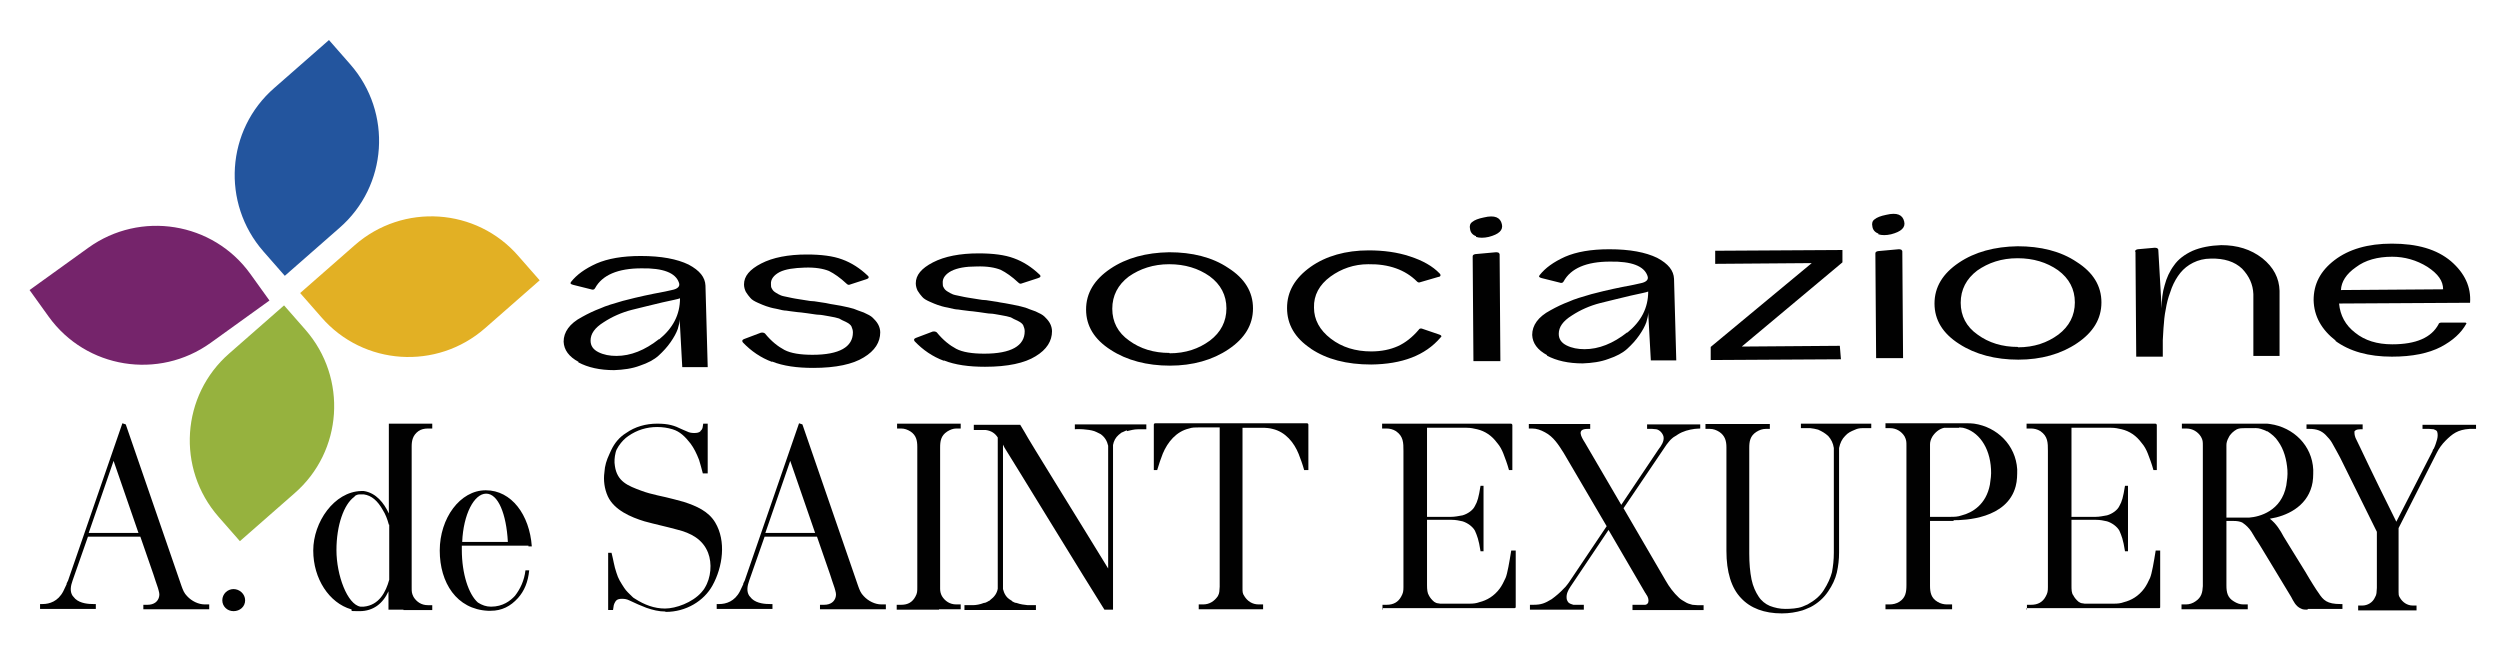 <?xml version="1.0" encoding="UTF-8"?>
<svg xmlns="http://www.w3.org/2000/svg" version="1.1" viewBox="0 0 668 173">
  <!-- Generator: Adobe Illustrator 29.1.0, SVG Export Plug-In . SVG Version: 2.1.0 Build 142)  -->
  <defs>
    <style>
      .st0 {
        fill: #010101;
      }

      .st1 {
        fill: #96b23e;
      }

      .st2 {
        fill: #e2b024;
      }

      .st3 {
        fill: #23559e;
      }

      .st4 {
        fill: #231f20;
      }

      .st5 {
        isolation: isolate;
      }

      .st6 {
        fill: #75246b;
      }
    </style>
  </defs>
  <path class="st4" d="M177.3,67.7"/>
  <path class="st2" d="M142.1,65.7"/>
  <g class="st5">
    <g class="st5">
      <g class="st5">
        <g class="st5">
          <g class="st5">
            <path class="st0" d="M154.6,96.7c-2.6-1.4-3.9-3.2-4-5.4,0-1.3.4-2.5,1.2-3.6s2-2.1,3.7-3c1.6-.9,3.3-1.7,4.9-2.3,1.5-.7,3.6-1.3,6-2,2.4-.6,4.3-1.1,5.8-1.4,1.4-.3,3.3-.7,5.5-1.1.8-.2,1.4-.3,1.8-.4,1.6-.3,2.3-1,1.9-2-.9-2.6-4.2-3.9-10-3.8-6.3,0-10.5,1.8-12.4,5.3-.2.4-.6.5-1.1.3l-4.8-1.2c-.7-.2-.8-.4-.5-.8,1.5-1.9,3.7-3.5,6.8-4.9,3-1.3,6.9-2,11.8-2,5.5,0,9.7.8,12.8,2.3,3,1.6,4.4,3.4,4.5,5.6l.6,21.8h-6.8s-.7-12.8-.7-12.8c0,.8-.2,1.6-.5,2.6-.4,1.1-1,2.2-1.9,3.5-.9,1.3-2,2.5-3.2,3.6-1.2,1.1-2.9,2-5,2.7-2.1.8-4.4,1.1-6.9,1.2-3.8,0-7-.7-9.6-2.1ZM176.1,90.7c3.7-3,5.6-6.6,5.6-11-.4.2-2,.5-4.7,1.1-2.8.7-5.5,1.3-8.2,2-2.7.7-5.2,1.8-7.5,3.3-2.4,1.5-3.5,3.1-3.5,4.9,0,1.4.7,2.4,2.1,3.1,1.4.7,3,1,4.8,1,3.8,0,7.6-1.5,11.4-4.5Z"/>
            <path class="st0" d="M206.3,96.7c-3-1.1-5.6-2.9-7.8-5.2-.3-.4-.2-.7.3-.9l4.5-1.7c.5-.1.8,0,1.1.2,1.7,2.1,3.5,3.5,5.2,4.4,1.7.9,4.3,1.3,7.5,1.3,7.2,0,10.8-2.1,10.8-6,0-.6-.2-1.1-.4-1.6-.2-.4-.7-.8-1.5-1.2-.7-.3-1.3-.6-1.8-.9-.6-.2-1.5-.4-2.7-.6-1.2-.2-2.1-.4-2.7-.4-.6,0-1.6-.2-3.1-.4-.3,0-1.2-.2-2.6-.3-1.5-.2-2.5-.3-3-.4-.6,0-1.5-.2-2.7-.5-1.2-.2-2.1-.5-2.7-.7-.6-.2-1.3-.5-2.2-.9s-1.6-.8-2-1.3c-.4-.4-.8-1-1.2-1.6-.3-.6-.5-1.3-.5-2,0-2.2,1.5-4,4.6-5.6,3.1-1.6,7.2-2.4,12.2-2.4,3.8,0,7,.4,9.4,1.3,2.5.9,4.8,2.4,6.8,4.3.5.4.4.8-.3,1l-4.3,1.4c-.4.2-.7.1-1-.2-1.7-1.6-3.3-2.7-4.7-3.4-1.5-.6-3.6-1-6.5-.9s-5.1.4-6.7,1.2c-1.5.8-2.4,1.9-2.3,3.2,0,.5,0,.9.3,1.3.2.4.5.7,1,1,.4.3.9.5,1.3.7.4.2,1.1.3,2,.5.8.2,1.5.3,2,.4.5.1,1.3.2,2.5.4,1.1.2,1.9.3,2.5.3,1.7.3,2.9.4,3.7.6s1.9.3,3.4.6c1.6.3,2.7.6,3.4.8.7.3,1.6.6,2.7,1,1.1.5,1.9.9,2.4,1.4.5.5,1,1,1.4,1.7.4.7.6,1.5.6,2.2,0,2.6-1.4,4.9-4.4,6.7-2.9,1.8-7.4,2.8-13.5,2.8-4.3,0-8-.5-11-1.7Z"/>
            <path class="st0" d="M252.2,96.4c-3-1.1-5.6-2.9-7.8-5.2-.3-.4-.2-.7.3-.9l4.5-1.7c.5-.1.8,0,1.1.2,1.7,2.1,3.5,3.5,5.2,4.4,1.7.9,4.3,1.3,7.5,1.3,7.2,0,10.8-2.1,10.8-6,0-.6-.2-1.1-.4-1.6-.2-.4-.7-.8-1.5-1.2-.7-.3-1.3-.6-1.8-.9-.6-.2-1.5-.4-2.7-.6-1.2-.2-2.1-.4-2.7-.4-.6,0-1.6-.2-3.1-.4-.3,0-1.2-.2-2.6-.3-1.5-.2-2.5-.3-3-.4-.6,0-1.5-.2-2.7-.5-1.2-.2-2.1-.5-2.7-.7-.6-.2-1.3-.5-2.2-.9s-1.6-.8-2-1.3c-.4-.4-.8-1-1.2-1.6-.3-.6-.5-1.3-.5-2,0-2.2,1.5-4,4.6-5.6,3.1-1.6,7.2-2.4,12.2-2.4,3.8,0,7,.4,9.4,1.3,2.5.9,4.8,2.4,6.8,4.3.5.4.4.8-.3,1l-4.3,1.4c-.4.2-.7.1-1-.2-1.7-1.6-3.3-2.7-4.7-3.4-1.5-.6-3.6-1-6.5-.9-2.9,0-5.1.4-6.7,1.2-1.5.8-2.4,1.9-2.3,3.2,0,.5,0,.9.3,1.3.2.4.5.7,1,1,.4.3.9.5,1.3.7.4.2,1.1.3,2,.5.8.2,1.5.3,2,.4.5.1,1.3.2,2.5.4,1.1.2,1.9.3,2.5.3,1.7.3,2.9.4,3.7.6.7.1,1.9.3,3.4.6,1.6.3,2.7.6,3.4.8.7.3,1.6.6,2.7,1,1.1.5,1.9.9,2.4,1.4.5.5,1,1,1.4,1.7.4.7.6,1.5.6,2.2,0,2.6-1.4,4.9-4.4,6.7-2.9,1.8-7.4,2.8-13.5,2.8-4.3,0-8-.5-11-1.7Z"/>
            <path class="st0" d="M312.6,97.7c-6.1,0-11.5-1.4-15.8-4.2-4.4-2.8-6.6-6.4-6.6-10.8,0-4.4,2.2-8,6.5-10.9,4.3-2.9,9.6-4.3,15.7-4.4,6.1,0,11.5,1.3,15.8,4.2,4.4,2.8,6.6,6.4,6.6,10.8,0,4.4-2.2,8-6.5,10.9-4.3,2.9-9.6,4.4-15.7,4.4ZM312.5,94.4c4.3,0,7.8-1.2,10.8-3.4,2.9-2.2,4.4-5.1,4.4-8.6,0-3.5-1.5-6.4-4.5-8.6-3-2.1-6.6-3.2-10.8-3.2s-7.8,1.2-10.8,3.3c-2.9,2.2-4.4,5.1-4.4,8.6,0,3.5,1.5,6.4,4.5,8.5,3,2.2,6.6,3.3,10.8,3.3Z"/>
            <path class="st0" d="M350.2,93.1c-4.2-2.8-6.3-6.4-6.3-10.8,0-4.4,2.1-8,6.3-11,4.1-2.9,9.4-4.4,15.5-4.4,4,0,7.7.5,11,1.6,3.4,1.1,6.1,2.6,8,4.6.2.2.2.3.2.5s-.3.4-.6.4l-4.8,1.4c-.4.2-.7,0-.9-.2-3.1-3.1-7.5-4.7-13-4.6-3.8,0-7.2,1.2-10.1,3.3-3,2.2-4.5,5-4.4,8.3,0,3.2,1.5,6,4.5,8.3,3,2.3,6.6,3.4,10.8,3.4,2.7,0,5.1-.5,7.1-1.4,2-.9,3.9-2.4,5.6-4.4.2-.4.7-.4,1.1-.2l4.4,1.5c.6.2.7.5.3.8-4.1,4.8-10.3,7.1-18.5,7.2-6.6,0-11.9-1.4-16.1-4.2Z"/>
            <path class="st0" d="M394.4,63.1c-.9-.3-1.5-1-1.6-1.9-.2-.8,0-1.5.6-1.9.6-.5,1.6-.9,3.1-1.2,2.9-.7,4.4,0,4.8,1.8.4,1.6-.8,2.7-3.5,3.4-1.3.3-2.5.3-3.4,0ZM393.5,68.5c0-.3.2-.5.7-.6l5.5-.5c.2,0,.4,0,.7.1.2.2.3.3.3.5l.2,28.5h-7.2s-.2-28-.2-28Z"/>
            <path class="st0" d="M413.4,94.9c-2.6-1.4-3.9-3.2-4-5.4,0-1.3.4-2.5,1.2-3.6.8-1.1,2-2.1,3.7-3,1.6-.9,3.3-1.7,4.9-2.3,1.5-.7,3.6-1.3,6-2,2.4-.6,4.3-1.1,5.8-1.4,1.4-.3,3.3-.7,5.5-1.1.8-.2,1.4-.3,1.8-.4,1.6-.3,2.3-1,1.9-2-.9-2.6-4.2-3.9-10-3.8-6.3,0-10.5,1.8-12.4,5.3-.2.4-.6.5-1.1.3l-4.8-1.2c-.7-.2-.8-.4-.5-.8,1.5-1.9,3.7-3.5,6.8-4.9,3-1.3,6.9-2,11.8-2,5.5,0,9.7.8,12.8,2.3,3,1.6,4.4,3.4,4.5,5.6l.6,21.8h-6.8s-.7-12.8-.7-12.8c0,.8-.2,1.6-.5,2.6-.4,1.1-1,2.2-1.9,3.5-.9,1.3-2,2.5-3.2,3.6-1.2,1.1-2.9,2-5,2.7-2.1.8-4.4,1.1-6.9,1.2-3.8,0-7-.7-9.6-2.1ZM434.8,88.9c3.7-3,5.6-6.6,5.6-11-.4.2-2,.5-4.7,1.1-2.8.7-5.5,1.3-8.2,2-2.7.7-5.2,1.8-7.5,3.3-2.4,1.5-3.5,3.1-3.5,4.9,0,1.4.7,2.4,2.1,3.1,1.4.7,3,1,4.8,1,3.8,0,7.6-1.5,11.4-4.5Z"/>
            <path class="st0" d="M457.1,96.1v-3.4s27-22.4,27-22.4l-25.8.2v-3.5c.1,0,34-.2,34-.2v3.3s-26.9,22.5-26.9,22.5l26.2-.2.3,3.6-34.8.2Z"/>
            <path class="st0" d="M501.9,62.4c-.9-.3-1.5-1-1.6-1.9-.2-.8,0-1.5.6-1.9.6-.5,1.6-.9,3.1-1.2,2.9-.7,4.4,0,4.8,1.8.4,1.6-.8,2.7-3.5,3.4-1.3.3-2.5.3-3.4,0ZM501.1,67.7c0-.3.2-.5.7-.6l5.5-.5c.2,0,.4,0,.7.1.2.2.3.3.3.5l.2,28.5h-7.2c0,0-.2-28-.2-28Z"/>
            <path class="st0" d="M539.3,96.1c-6.1,0-11.5-1.4-15.8-4.2-4.4-2.8-6.6-6.4-6.6-10.8,0-4.4,2.2-8,6.5-10.9,4.3-2.9,9.6-4.3,15.7-4.4,6.1,0,11.5,1.3,15.8,4.2,4.4,2.8,6.6,6.4,6.6,10.8,0,4.4-2.2,8-6.5,10.9-4.3,2.9-9.6,4.4-15.7,4.4ZM539.2,92.8c4.3,0,7.8-1.2,10.8-3.4,2.9-2.2,4.4-5.1,4.4-8.6,0-3.5-1.5-6.4-4.5-8.6-3-2.1-6.6-3.2-10.8-3.2-4.3,0-7.8,1.2-10.8,3.3-2.9,2.2-4.4,5.1-4.4,8.6,0,3.5,1.5,6.4,4.5,8.5,3,2.2,6.6,3.3,10.8,3.3Z"/>
            <path class="st0" d="M570.5,67.2c0-.3.2-.5.7-.6l4.5-.4c.2,0,.4,0,.7.1.2.2.3.3.3.5l.9,15.6c0-2.2.2-4.3.8-6.2.5-1.9,1.3-3.7,2.5-5.3,1.1-1.6,2.8-2.9,5-3.9,2.1-.9,4.7-1.4,7.6-1.5,4.3,0,7.9,1.1,11,3.5,3,2.4,4.5,5.3,4.6,8.7v17.4c.1,0-7,0-7,0v-16.5c-.1-2.6-1.1-4.8-3-6.8-2-1.9-4.8-2.8-8.4-2.7-1.7,0-3.3.4-4.7,1.1s-2.5,1.6-3.4,2.7c-.9,1.1-1.7,2.5-2.3,4-.6,1.6-1.1,3.1-1.4,4.6-.3,1.5-.6,3.1-.7,4.9-.2,1.9-.2,3.4-.3,4.5,0,1.1,0,2.4,0,3.8,0,.3,0,.5,0,.6h-7.1s-.2-28-.2-28Z"/>
            <path class="st0" d="M624.2,91.1c-3.9-3-5.9-6.6-6-10.9,0-4.3,1.8-7.8,5.6-10.7,3.8-2.9,8.9-4.4,15.3-4.4,6.8,0,12,1.5,15.8,4.7,3.7,3.2,5.4,6.9,5.1,11.1l-35,.2c.3,3.2,1.7,5.8,4.3,7.8,2.6,2.1,5.9,3.1,9.9,3.1,6.4,0,10.5-1.8,12.4-5.4,0-.2.3-.4.7-.4h5.6c.3,0,.7,0,.9,0,.2.1.3.2.2.3-1.4,2.5-3.6,4.5-6.8,6.2-3.3,1.7-7.6,2.6-13.1,2.6-6.2,0-11.3-1.4-15.2-4.3ZM652.8,77.3c0-2.2-1.3-4.1-4.2-6-2.9-1.8-6.1-2.7-9.4-2.7-3.9,0-7.2.9-9.7,2.8-2.6,1.8-3.9,3.9-4,6.1l27.3-.2Z"/>
          </g>
        </g>
      </g>
    </g>
  </g>
  <g>
    <path class="st0" d="M38.3,162.9v-1.3h1.1c1.8,0,2.8-.9,3.1-2.1.2-.8,0-1.3-.3-2.4-.4-1.2-.9-2.6-1.2-3.6l-3.5-10.1h-14l-4.1,11.7c-.5,1.4-.8,2.9,0,4.1l.7.8c1.4,1.3,3.7,1.4,4.8,1.4h.7v1.3h-14.9v-1.3h.7c1.8,0,4.1-.7,5.5-3.4l.9-1.9v-.2l.4-.8.2-.6,14.3-41.4.9.3,14.9,43.2c.4,1.1.7,1.9,1.5,2.7,1.2,1.3,3,2.2,4.7,2.2h1.2v1.3h-17.6,0ZM30.4,123l-6.7,19.4h13.3l-6.7-19.4h0Z"/>
    <path class="st0" d="M59.4,160.4c0-1.7,1.4-3,3-3s3.1,1.3,3.1,3-1.4,2.9-3.1,2.9-3-1.3-3-2.9Z"/>
    <path class="st0" d="M107.8,162.9h-4v-4.9c-1.5,3.3-4.1,5.3-7.7,5.3s-1.5-.1-2.3-.5c-5.8-1.7-10.1-8.1-10.1-15.7s5.6-15.7,12.8-15.9h.7c3.3.5,5.4,3.2,6.7,6v-24h11.6v1.3h-1.2c-.9,0-1.8.2-2.5.7-1.5,1.1-1.8,2.5-1.8,4.1v37.7c0,1.1,0,1.5.5,2.5.8,1.3,2.1,2.2,3.8,2.2h1.2v1.3h-7.7ZM103.9,140.2c-.4-1.5-.9-2.8-1.6-3.9-1.4-2.5-3-3.9-5.1-4.2h-1.1c-.5,0-.9.2-1.1.3l-.4.4c-2.7,2-4.7,7.5-4.7,14.2s2.9,14.5,6.4,15.1h.9c4.1-.4,5.9-3.9,6.8-7.2v-14.7h0Z"/>
    <path class="st0" d="M141.3,145.8h-17.9v1.1c0,6.4,1.8,11.9,4.3,14.1,1.1.7,2.2,1.1,3.5,1.1,3.2,0,5.2-1.6,6.4-2.9,1.4-1.8,2.5-4.1,2.8-6.8h1c-.3,3.1-1.3,5.5-3,7.4-2,2.2-4.3,3.4-7.3,3.4s-.4,0-.7,0c-8.4-.4-12.9-7.5-12.9-16.1s5.4-16.1,12.3-16.1,11.7,6.6,12.3,15h-.9v-.2h0ZM123.4,144.8h12.3c-.4-7.5-2.6-12.9-5.8-12.9s-6.1,5.5-6.4,12.9h-.1Z"/>
    <path class="st0" d="M177.8,163.4c-1.7,0-3.4-.4-5.1-1-.8-.3-1.4-.6-2.2-.9l-2.4-1.1c-.6-.3-1.2-.4-1.9-.4s-1.4.1-1.8.8c-.2.3-.3.6-.4.9l-.2,1.3h-1.3v-15.3h.9c.5,1.9.7,3.6,1.3,5.3.5,1.7,1.2,2.7,2.1,4.1.5.8,1.4,1.6,2,2.2.3.3.5.5.9.7,2.5,1.6,5.1,2.6,8,2.6s7.3-1.6,9.7-4.3c.4-.5.7-.8.9-1.2,1.7-2.7,2-6.6.9-9.4-1.4-3.6-4.6-5.3-8.3-6.2-2.9-.8-5.8-1.4-8.7-2.2-3.6-1.1-8.1-3-9.8-6.7-.9-2-1.2-4.3-.9-6.4.1-1.8.6-3.3,1.3-4.8.2-.4.3-.7.5-1.1.9-1.9,2.2-3.5,4-4.6,2.4-1.7,5.3-2.5,8.3-2.5s4.6.5,6.6,1.5l1.4.6c.6.3,1.2.4,1.9.4s1.2-.1,1.6-.4h0c.2-.4.3-.3.4-.5.2-.3.3-.6.4-1.6h1.2v13.3h-1.3c-.3-1.3-.7-2.5-1-3.6-.7-1.8-1.4-3.2-2.3-4.4-1.4-1.8-2.8-3.2-4.8-3.8-1.3-.4-2.7-.6-4.1-.6-2.8,0-5.4.8-7.7,2.4-.9.6-1.8,1.5-2.6,2.7-.4.6-.7,1.2-.8,1.7-.3,1.2-.4,2.5-.2,3.6.6,4.2,3.5,5.3,7,6.6,2.9,1.1,5.9,1.5,8.8,2.3l2.6.7c3.4,1.1,6.6,2.5,8.4,5.5,3,5,2,11.9-.7,16.8-2.3,4.2-7.1,7.1-12.5,7.1h-.1Z"/>
    <path class="st0" d="M219.1,162.9v-1.3h1.1c1.8,0,2.8-.9,3.1-2.1.2-.8,0-1.3-.3-2.4-.4-1.2-.9-2.6-1.2-3.6l-3.5-10.1h-14l-4.1,11.7c-.5,1.4-.8,2.9,0,4.1l.7.8c1.4,1.3,3.7,1.4,4.8,1.4h.7v1.3h-14.9v-1.3h.7c1.8,0,4.1-.7,5.5-3.4l.9-1.9v-.2l.4-.8.2-.6,14.3-41.4.9.3,14.9,43.2c.4,1.1.7,1.9,1.5,2.7,1.2,1.3,3,2.2,4.7,2.2h1.2v1.3h-17.6ZM211.2,123l-6.7,19.4h13.3l-6.7-19.4h.1Z"/>
    <path class="st0" d="M250.9,162.9h-11.3v-1.3h1.2c1.8,0,3-.7,3.8-2.2.5-.9.5-1.4.5-2.5v-37.5c0-1.7-.3-3.1-1.8-4.1-.8-.5-1.6-.8-2.5-.8h-1.1v-1.3h17v1.3h-1.2c-.8,0-1.6.3-2.4.8-1.7,1.1-1.9,2.6-1.9,4.3v37.7c0,.6.1,1.3.5,2,.8,1.3,2.1,2.2,3.8,2.2h1.2v1.3h-5.8Z"/>
    <path class="st0" d="M301,115c-.4.2-.7.3-1.1.5-.2,0-.3.2-.5.3l-.5.4c-.8.7-1.3,1.6-1.5,2.7v44h-2.3c-4.2-6.6-25.4-41.3-26.7-43.3l-.4-.8v38.6c.3,1.2.9,2.3,2,2.9.2.2.3.1.5.4.4.2.7.4,1.1.4,1.1.4,2.1.5,3,.6h2.2v1.3h-19.1v-1.3h2.2c.9,0,2-.2,3-.6.4,0,.7-.2,1.1-.4.2-.2.4-.1.6-.4,1.1-.8,1.8-1.8,2-3v-40.4c-.7-1.1-1.7-1.8-3.2-2h-3.2v-1.4h12.4l1.2,2c.9,1.8,15.1,24.6,22.3,36.4v-32.8c-.3-1.3-.9-2.3-2-3.1l-.6-.3c-.3-.2-.7-.3-1.1-.5-.9-.3-1.9-.4-3-.5-.2,0-1.6-.1-2.2,0v-1.3h19.1v1.3h-2.2c-1.1,0-2.1.3-3,.5h0v-.2h0Z"/>
    <path class="st0" d="M348.5,125.7c-.5-1.8-1-3.1-1.5-4.4-1.2-3-3.5-5.9-7-6.7-.7-.2-1.7-.3-2.8-.3h-5.2v43c0,.8,0,1.3.5,2,.8,1.3,2.1,2.2,3.8,2.2h1.2v1.3h-17.2v-1.3h1.2c1.7,0,3-.9,3.9-2.2.5-.9.4-1.4.5-2.5v-42.6h-5.4c-1.1,0-2,0-2.8.3-3.4.8-5.7,3.6-7,6.7-.5,1.3-1,2.7-1.5,4.4h-.9v-12.1c0-.2.1-.4.4-.4h40.5c.2,0,.4.1.4.4v12.1h-1.1Z"/>
    <path class="st0" d="M369.4,162.9v-1.3h1.1c1.8,0,3.1-.7,3.9-2.2.5-.9.6-1.4.6-2.5v-36.4c0-2.2,0-3.9-2-5.3-.8-.5-1.7-.7-2.5-.7h-1.2v-1.3h34.4c.4,0,.4.4.4.4v12h-.9c-.5-1.8-1-3.1-1.5-4.4-.4-1-.9-2-1.7-2.9-1.4-1.9-3.2-3.1-5.3-3.6-.9-.2-1.7-.4-2.8-.4h-10.6v23.8h6.5c.9,0,1.9-.2,3-.4,1.4-.4,2.8-1.4,3.3-2.5.7-1.2,1-2.3,1.5-5.4h.8v17.5h-.8c-.5-3.2-.9-4.1-1.5-5.5-.6-1.1-2-2.1-3.3-2.5-.9-.2-1.8-.4-2.9-.4h-6.6v17.5c0,1.1.1,2.1.5,2.7.3.6.8,1.2,1.4,1.7.3.2.7.4,1,.4s.4.1.6.1h7.8c1.1,0,1.9-.1,2.7-.4,2-.5,3.9-1.6,5.4-3.6.6-.8,1.1-1.8,1.6-2.9.5-1.2,1-4.2,1.5-7.3h1.2v15c0,.3-.1.4-.4.4h-35.3v.4h0Z"/>
    <path class="st0" d="M436.2,162.9v-1.3h3.4c.3,0,.7-.3.8-.6.2-.6,0-1.4-.4-2-.2-.2-.2-.4-.4-.6l-9.8-16.8-10.2,15.2c-.6.9-1.1,1.9-1,3,0,.4.2.8.4,1.1.5.5.9.5,1.4.7h2.8v1.3h-14.4v-1.3h.9c2.1,0,3.1-.4,4.9-1.5,1.1-.8,2.3-1.8,3.3-2.9l.4-.4c.3-.4.7-.8,1.4-1.9l9.6-14.3-11.5-19.6c-1.4-2.2-2.7-4.3-5-5.5-1.1-.6-2.2-1-3.4-1h-.9v-1.2h16.4v1.3h-.7c-3,0-1.7,2.1-.7,3.7l9.7,16.6,10-14.9c.7-.9,1.5-2.1,1.3-3.3-.2-.9-1-1.8-1.9-2-.4,0-.7-.1-1.1-.1h-1.4v-1.2h14.2v1.1c-.5,0-1.4.1-1.5.1-1.5.2-3.1.6-4.5,1.5-.5.4-1.1.6-1.6,1.1-.5.4-.9,1-1.4,1.6l-11.5,17,11.3,19.4c.9,1.6,2.1,3.2,3.5,4.5.5.5,1.1.8,1.6,1.1.6.4,1.2.6,2,.8.5,0,.8.1,1.3.1h1.7v1.3h-19,0Z"/>
    <path class="st0" d="M500.2,114.4h-2.5c-.7,0-1.4.1-2,.4-1.2.5-1.9.8-2.7,1.7-.8.8-1.3,1.8-1.6,3.2v27.9c0,1.9-.2,3.6-.6,5.4-.4,1.7-1.2,3.4-2.3,5-1.2,1.8-2.8,3.2-4.7,4.2l-1.4.6-.8.3c-1.7.5-3.5.8-5.5.8-4.7,0-8.4-1.4-10.9-4.1-2.6-2.7-3.9-7-3.9-12.6v-27.7c0-1.7-.4-3.1-1.9-4.1-.8-.5-1.6-.8-2.5-.8h-1.2v-1.3h17.2v1.3h-1.1c-.9,0-1.7.3-2.5.8-1.7,1.1-1.9,2.6-1.9,4.3v28.2c0,2.6.2,4.9.6,6.9.4,1.9,1.1,3.4,1.9,4.6.7,1.1,1.8,2,3,2.5,1.3.5,2.7.8,4.1.8s3.3-.1,4.6-.6l1.4-.6c1.8-1,3.3-2.2,4.3-3.8,1.1-1.7,1.8-3.3,2.2-4.8.3-1.6.5-3.3.5-5.2v-28c-.2-1.3-.7-2.3-1.5-3.2-.9-.8-1.6-1.2-2.7-1.7-.7-.2-1.3-.3-2.1-.4h-2.5v-1.2h18.8v1.2h.3,0Z"/>
    <path class="st0" d="M521.9,139.2h-6.2v17.3c0,1.8.3,3.3,2,4.3.8.5,1.7.7,2.5.7h1.4v1.3h-17.8v-1.3h1.1c.9,0,1.8-.2,2.6-.7,1.7-1.1,1.9-2.6,1.9-4.5v-37.2c0-1.1,0-1.5-.5-2.5-.8-1.3-2.2-2.2-3.9-2.2h-1.2v-1.3h21.7c.7,0,1.3,0,2,.1,6.1.9,11.1,5.7,11.5,12.2,0,1.5,0,3-.4,4.5-2.3,8.8-13.8,9.1-16.5,9.1h0l-.2.2h0ZM523.5,114.3h-4c-1.4.3-2.5,1.3-3.2,2.4-.4.7-.6,1.4-.6,2v19.4h5.4c1.1,0,2,0,3.1-.4,2.8-.7,6.5-2.9,7.5-8.2.2-1.3.4-2.7.3-4.1-.3-6.1-3.5-10.2-7.5-11.1-.4,0-.7-.1-1-.1h0Z"/>
    <path class="st0" d="M541.6,162.9v-1.3h1.1c1.8,0,3.1-.7,3.9-2.2.5-.9.6-1.4.6-2.5v-36.4c0-2.2,0-3.9-2-5.3-.8-.5-1.7-.7-2.5-.7h-1.2v-1.3h34.4c.4,0,.4.4.4.4v12h-.9c-.5-1.8-1-3.1-1.5-4.4-.4-1-.9-2-1.7-2.9-1.4-1.9-3.2-3.1-5.3-3.6-.9-.2-1.7-.4-2.8-.4h-10.6v23.8h6.5c.9,0,1.9-.2,3-.4,1.4-.4,2.8-1.4,3.3-2.5.7-1.2,1-2.3,1.5-5.4h.8v17.5h-.8c-.5-3.2-.9-4.1-1.5-5.5-.6-1.1-2-2.1-3.3-2.5-.9-.2-1.8-.4-2.9-.4h-6.6v17.5c0,1.1,0,2.1.5,2.7.3.6.8,1.2,1.4,1.7.3.2.7.4,1,.4s.4.1.6.1h7.8c1.1,0,1.9-.1,2.7-.4,2-.5,3.9-1.6,5.4-3.6.6-.8,1.1-1.8,1.6-2.9.5-1.2,1-4.2,1.5-7.3h1.2v15c0,.3,0,.4-.4.4h-35.3v.4h0Z"/>
    <path class="st0" d="M616.5,162.9c-.5,0-1.2,0-1.7-.3-1.4-.6-2-2-2.6-3.1-3.5-5.7-9.1-15.2-9.4-15.4l-1.2-2c-.5-.8-1.4-1.8-2.5-2.5-.7-.3-1.4-.4-2.2-.4h-2v17.2c0,1.9.3,3.3,2,4.3.8.5,1.6.8,2.5.8h1.2v1.3h-17.7v-1.3h1.2c.9,0,1.8-.3,2.5-.8,1.7-1.1,1.9-2.5,2-4.1v-37.5c0-1.1,0-1.5-.5-2.4-.8-1.3-2.2-2.2-3.9-2.2h-1.2v-1.3h22.5c.2,0,.6,0,1.1.1,6.2.9,11.2,5.7,11.5,12.2,0,1.5,0,3-.4,4.4-1.5,5.6-6.8,8-11.2,8.7,1.7,1.3,2.8,3.1,3.7,4.8,0,.1,3.5,5.6,5.8,9.4,1.2,2.1,3.1,5.1,3.5,5.6,1.3,2,2.3,3,5.9,3h.5v1.3h-9.2l-.2.2h0ZM605.8,115.3c-.5-.3-1.1-.5-1.7-.7-.9-.3-1.8-.2-2.6-.2h-1.6c-.8,0-1.5,0-2.2.3-.9.5-1.8,1.3-2.2,2.2-.4.7-.6,1.4-.6,2v19.4h6.1c2.7-.2,8.6-1.7,9.9-8.6.2-1.3.4-2.7.3-4.1-.2-2.7-.9-5.5-2.5-7.7-.7-1.1-1.7-1.9-2.9-2.7h0Z"/>
    <path class="st0" d="M653.4,117.8c-.9.9-1.7,2-2.3,3.2l-10.2,20.1v17.1c0,.5,0,1,.3,1.4.7,1.3,2,2.2,3.5,2.2h1v1.3h-15.6v-1.3h1.1c1.4,0,2.8-.8,3.4-2.2.5-.8.4-1.4.5-2.5v-15l-9.8-19.8c-.7-1.3-1.4-2.6-2.2-4-.4-.7-1-1.4-1.7-2.1-1.1-1.1-2.4-1.6-4.3-1.6h-.8v-1.2h15v1.3h-.6c-1.1,0-1.4.3-1.6.6,0,.4,0,.9.3,1.7l1.4,2.9,2,4.2c1.4,3,3.8,7.8,7.5,15.3l9.7-18.9c0-.3.2-.5.3-.6.4-.8.7-1.8.9-2.5.2-.8.2-1.5,0-2.1-.2-.4-.6-.4-.9-.6-.4,0-.8-.1-1.2-.1h-1.8v-1.1h14.3v1.1h-1.7c-3.2.2-4.6,1.3-6.5,3.2h0Z"/>
  </g>
  <g>
    <path class="st6" d="M7.9,77.5l15.7-11.3c13.9-10,33.3-6.9,43.3,7l5.1,7.1-15.7,11.3c-13.9,10-33.3,6.9-43.3-7l-5.1-7.1h0Z"/>
    <path class="st3" d="M90.7,60.9l-14.6,12.8-5.7-6.5c-11.3-12.9-10-32.5,2.9-43.7l14.6-12.8,5.7,6.5c11.3,12.9,10,32.5-2.9,43.7Z"/>
    <path class="st2" d="M144.2,74.9l-14.6,12.8c-12.9,11.3-32.5,10-43.7-2.9l-5.7-6.5,14.6-12.8c12.9-11.3,32.5-10,43.7,2.9l5.7,6.5h0Z"/>
    <path class="st1" d="M61.3,94.4l14.6-12.8,5.7,6.5c11.3,12.9,10,32.5-2.9,43.7l-14.6,12.8-5.7-6.5c-11.3-12.9-10-32.5,2.9-43.7h0Z"/>
  </g>
</svg>